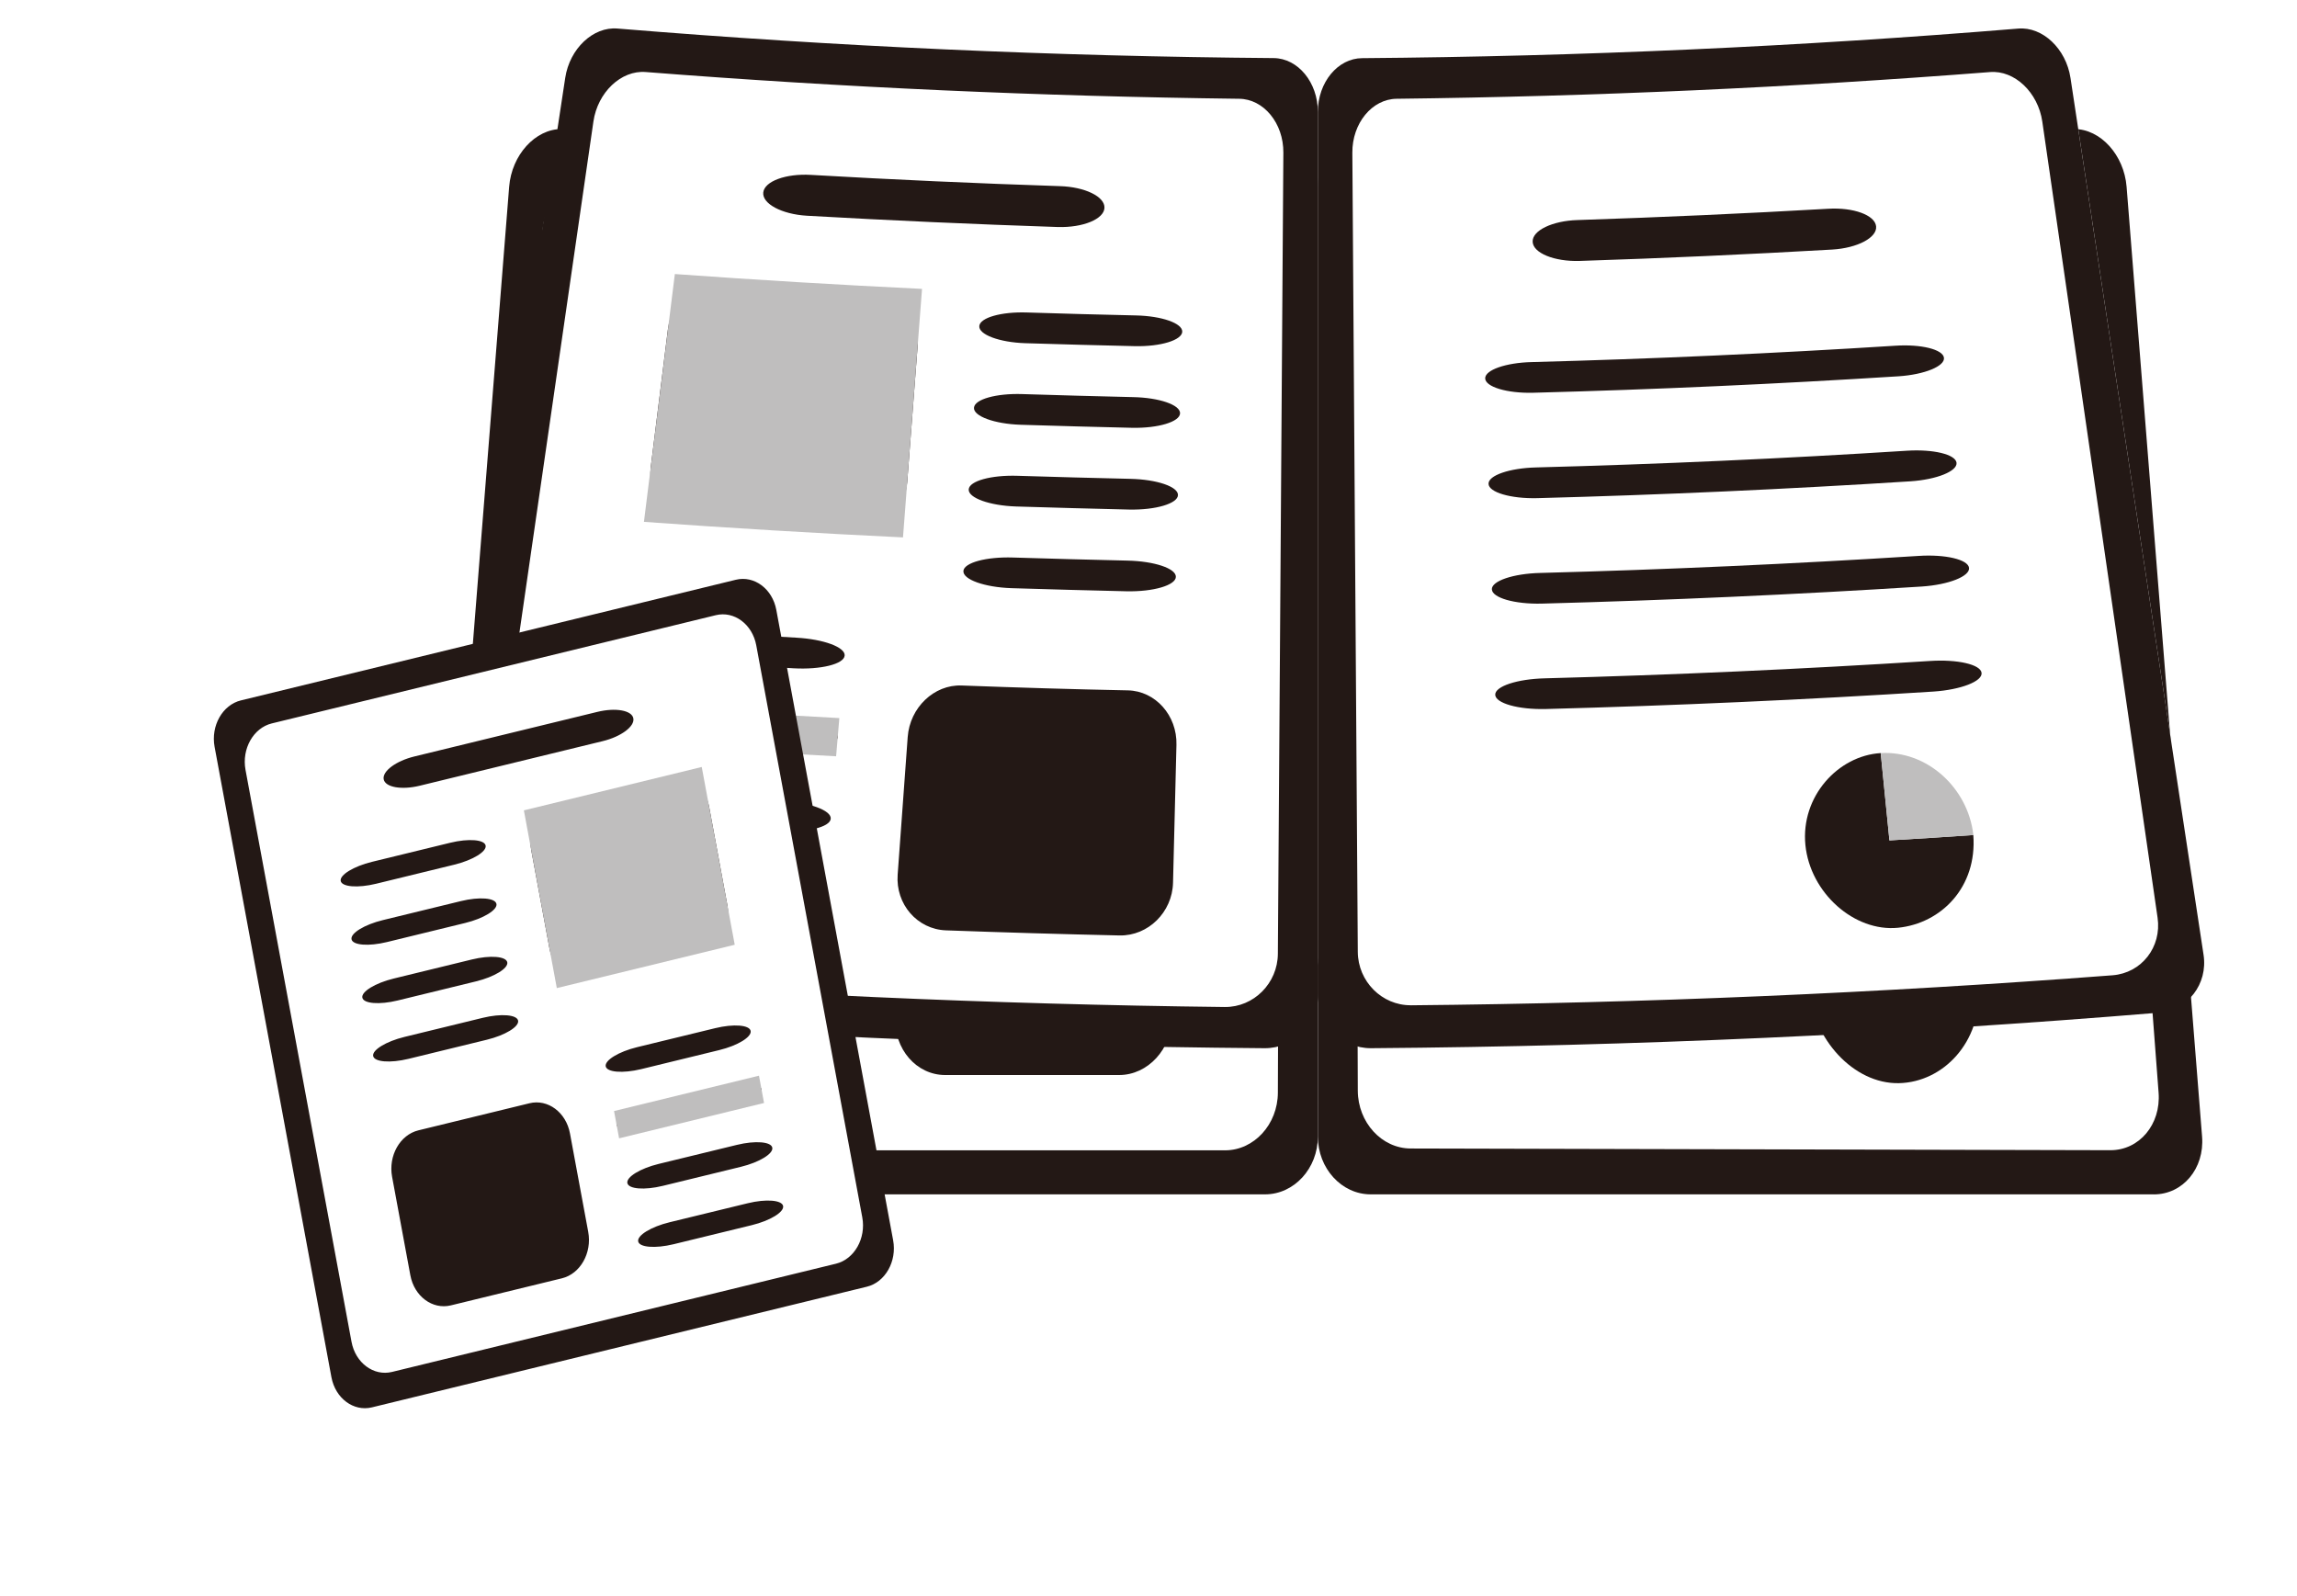 <svg width="59" height="41" viewBox="0 0 59 41" fill="none" xmlns="http://www.w3.org/2000/svg">
<g filter="url(#filter0_d_3_18706)">
<path d="M35.078 0.925C34.403 0.925 33.851 1.592 33.851 2.407C33.851 10.193 33.851 17.98 33.851 25.766C33.851 26.581 34.46 27.248 35.203 27.248H55.245C55.989 27.248 56.544 26.581 56.479 25.766C56.37 24.395 56.262 23.022 56.153 21.651C56.074 20.663 55.996 19.675 55.917 18.688C55.486 13.261 55.055 7.835 54.623 2.408C54.559 1.593 53.953 0.926 53.278 0.926C47.212 0.926 41.145 0.926 35.078 0.926V0.925Z" fill="white"/>
<path d="M48.523 20.593C47.363 20.602 46.396 21.713 46.475 23.012C46.551 24.278 47.607 25.459 48.777 25.433C49.921 25.407 50.896 24.37 50.825 23.012H48.651C48.6 22.045 48.575 21.561 48.523 20.593Z" fill="#231815"/>
<path d="M36.233 27.111C35.49 27.109 34.88 26.442 34.876 25.627C34.849 18.264 34.823 10.902 34.797 3.539C34.794 2.724 35.346 2.057 36.024 2.057C41.49 2.057 46.955 2.057 52.42 2.057C53.098 2.057 53.703 2.724 53.766 3.539C54.325 10.918 54.886 18.298 55.445 25.677C55.507 26.492 54.95 27.157 54.206 27.155C48.215 27.14 42.224 27.126 36.233 27.111H36.233ZM49.064 6.073C49.046 5.762 48.47 5.508 47.783 5.508C45.502 5.508 43.22 5.508 40.938 5.508C40.252 5.508 39.695 5.762 39.702 6.073C39.709 6.384 40.279 6.638 40.969 6.638C43.26 6.638 45.551 6.638 47.843 6.638C48.532 6.638 49.083 6.384 49.065 6.073H49.064ZM55.323 28.29C56.069 28.29 56.626 27.623 56.562 26.808C55.915 18.674 55.269 10.541 54.623 2.408C54.558 1.593 53.953 0.926 53.278 0.926C47.212 0.926 41.144 0.926 35.078 0.926C34.403 0.926 33.851 1.593 33.851 2.408C33.851 3.779 33.851 5.151 33.851 6.523V9.486C33.851 15.26 33.851 21.033 33.851 26.807C33.851 27.622 34.461 28.289 35.207 28.289H55.323V28.29ZM38.354 9.819C38.358 10.053 38.933 10.243 39.633 10.243C42.91 10.243 46.188 10.243 49.465 10.243C50.164 10.243 50.724 10.053 50.71 9.819C50.695 9.586 50.113 9.396 49.416 9.396C46.149 9.396 42.882 9.396 39.614 9.396C38.917 9.396 38.35 9.586 38.354 9.819ZM38.403 12.734C38.407 12.967 38.989 13.158 39.695 13.158C43.008 13.158 46.321 13.158 49.635 13.158C50.341 13.158 50.907 12.967 50.893 12.734C50.879 12.501 50.289 12.31 49.586 12.31C46.283 12.31 42.98 12.31 39.678 12.31C38.973 12.31 38.4 12.501 38.404 12.734H38.403ZM38.452 15.649C38.456 15.882 39.044 16.073 39.758 16.073C43.107 16.073 46.455 16.073 49.803 16.073C50.517 16.073 51.09 15.882 51.075 15.649C51.061 15.416 50.466 15.225 49.754 15.225C46.416 15.225 43.077 15.225 39.739 15.225C39.027 15.225 38.448 15.416 38.451 15.649H38.452ZM38.501 18.563C38.505 18.796 39.099 18.987 39.821 18.987C43.205 18.987 46.589 18.987 49.973 18.987C50.695 18.987 51.273 18.796 51.259 18.563C51.245 18.33 50.644 18.139 49.924 18.139C46.551 18.139 43.177 18.139 39.803 18.139C39.084 18.139 38.498 18.33 38.502 18.563H38.501Z" fill="#231815"/>
<path d="M50.826 23.013H48.651C48.6 22.046 48.575 21.562 48.523 20.593C49.119 20.593 49.673 20.864 50.09 21.301C50.507 21.74 50.786 22.345 50.826 23.012V23.013Z" fill="#BFBEBE"/>
<path d="M14.703 1.337C14.027 1.337 13.422 2.004 13.358 2.819C12.921 8.39 12.486 13.961 12.05 19.532L11.817 22.495L11.512 26.398C11.448 27.213 12.006 27.88 12.751 27.88H32.154C32.899 27.88 33.51 27.213 33.51 26.398C33.52 18.538 33.529 10.678 33.538 2.819C33.539 2.004 32.987 1.337 32.311 1.337C26.441 1.337 20.573 1.337 14.703 1.337Z" fill="white"/>
<path d="M18.691 5.134C18.674 5.445 19.221 5.699 19.908 5.699C22.191 5.699 24.475 5.699 26.758 5.699C27.445 5.699 28.014 5.445 28.02 5.134C28.027 4.823 27.473 4.569 26.788 4.569C24.515 4.569 22.241 4.569 19.967 4.569C19.283 4.569 18.708 4.823 18.69 5.134H18.691ZM24.7 8.512C24.693 8.745 25.255 8.936 25.951 8.936H28.915C29.611 8.936 30.183 8.745 30.186 8.512C30.189 8.279 29.624 8.088 28.931 8.088H25.976C25.282 8.088 24.709 8.279 24.701 8.512H24.7ZM23.055 9.09C23.088 8.275 22.548 7.608 21.856 7.608H17.665C16.973 7.608 16.363 8.275 16.31 9.09C16.226 10.361 16.143 11.631 16.06 12.902C16.007 13.717 16.543 14.384 17.254 14.384H21.551C22.261 14.384 22.869 13.717 22.902 12.902C22.953 11.631 23.004 10.361 23.055 9.09ZM21.315 20.029C21.325 19.795 20.742 19.605 20.019 19.605H16.937C16.213 19.605 15.609 19.795 15.593 20.029C15.577 20.262 16.159 20.453 16.885 20.453H19.977C20.702 20.453 21.305 20.262 21.315 20.029ZM21.113 24.547C21.123 24.313 20.53 24.123 19.795 24.123H16.663C15.928 24.123 15.314 24.313 15.299 24.547C15.283 24.78 15.874 24.971 16.612 24.971H19.753C20.491 24.971 21.102 24.78 21.113 24.547ZM21.214 22.288C21.224 22.054 20.637 21.864 19.907 21.864H16.8C16.071 21.864 15.461 22.054 15.446 22.288C15.431 22.521 16.017 22.712 16.748 22.712H19.865C20.597 22.712 21.204 22.521 21.215 22.288H21.214ZM21.416 17.771C21.427 17.537 20.848 17.347 20.131 17.347H17.074C16.357 17.347 15.757 17.537 15.742 17.771C15.726 18.004 16.303 18.195 17.023 18.195H20.089C20.809 18.195 21.406 18.004 21.416 17.771ZM24.623 10.77C24.615 11.003 25.182 11.194 25.883 11.194C26.88 11.194 27.876 11.194 28.873 11.194C29.574 11.194 30.151 11.003 30.155 10.77C30.158 10.537 29.588 10.346 28.889 10.346H25.91C25.21 10.346 24.631 10.537 24.623 10.77H24.623ZM14.423 0.926C13.748 0.926 13.143 1.593 13.078 2.408C12.432 10.541 11.786 18.675 11.14 26.808C11.075 27.622 11.633 28.289 12.379 28.289H32.494C33.24 28.289 33.85 27.622 33.85 26.808C33.85 18.674 33.85 10.541 33.85 2.407C33.85 1.592 33.298 0.925 32.623 0.925C26.557 0.925 20.49 0.925 14.423 0.925V0.926ZM13.935 3.538C13.996 2.723 14.601 2.056 15.28 2.056C20.745 2.056 26.211 2.056 31.676 2.056C32.354 2.056 32.907 2.723 32.903 3.538C32.876 10.917 32.85 18.297 32.823 25.676C32.821 26.491 32.21 27.158 31.467 27.158H13.494C12.751 27.158 12.194 26.491 12.255 25.676C12.815 18.297 13.374 10.917 13.935 3.538ZM24.545 13.029C24.537 13.262 25.11 13.453 25.817 13.453C26.821 13.453 27.826 13.453 28.831 13.453C29.538 13.453 30.119 13.262 30.123 13.029C30.126 12.796 29.551 12.605 28.846 12.605H25.841C25.136 12.605 24.552 12.796 24.544 13.029H24.545ZM22.993 23.742C22.962 24.557 23.54 25.224 24.278 25.224H28.746C29.485 25.224 30.097 24.557 30.107 23.742C30.124 22.471 30.141 21.201 30.158 19.93C30.169 19.115 29.588 18.448 28.868 18.448H24.506C23.785 18.448 23.17 19.115 23.139 19.93C23.09 21.201 23.041 22.471 22.993 23.742ZM24.467 15.287C24.46 15.52 25.036 15.711 25.75 15.711H28.789C29.502 15.711 30.089 15.52 30.092 15.287C30.096 15.054 29.516 14.863 28.805 14.863C27.795 14.863 26.786 14.863 25.775 14.863C25.064 14.863 24.476 15.054 24.468 15.287H24.467Z" fill="#231815"/>
<path d="M15.96 14.43H22.84C22.932 12.136 23.025 9.843 23.117 7.549H16.41C16.26 9.843 16.11 12.136 15.96 14.43H15.96Z" fill="#BFBEBE"/>
<path d="M21.338 19.501H15.627C15.599 19.924 15.585 20.135 15.558 20.558H21.29C21.308 20.135 21.318 19.924 21.337 19.501H21.338Z" fill="#BFBEBE"/>
</g>
<path d="M34.987 1.492C34.362 1.495 33.849 2.114 33.849 2.872C33.849 10.109 33.849 17.346 33.849 24.581C33.849 25.338 34.46 25.959 35.206 25.955C41.915 25.904 48.615 25.602 55.308 25.049C56.052 24.986 56.568 24.315 56.454 23.563C56.261 22.297 56.07 21.03 55.877 19.764C55.739 18.853 55.601 17.941 55.462 17.029C54.702 12.019 53.942 7.011 53.182 2.001C53.068 1.249 52.464 0.68 51.84 0.733C46.228 1.195 40.613 1.447 34.987 1.493V1.492Z" fill="white"/>
<path d="M48.306 19.343C47.213 19.409 46.249 20.457 46.373 21.705C46.496 22.933 47.628 23.942 48.754 23.829C49.862 23.717 50.788 22.785 50.686 21.448C49.824 21.507 49.393 21.534 48.531 21.585C48.441 20.688 48.396 20.24 48.307 19.343L48.306 19.343Z" fill="#231815"/>
<path d="M36.241 25.82C35.495 25.826 34.881 25.207 34.876 24.45C34.829 17.607 34.782 10.764 34.736 3.922C34.731 3.166 35.242 2.544 35.873 2.537C40.96 2.477 46.039 2.247 51.115 1.851C51.745 1.8 52.349 2.372 52.458 3.124C53.445 9.94 54.432 16.755 55.419 23.572C55.528 24.325 55.008 24.992 54.263 25.05C48.262 25.508 42.255 25.765 36.241 25.821V25.82ZM48.189 5.812C48.158 5.523 47.604 5.323 46.958 5.362C44.813 5.485 42.667 5.581 40.52 5.652C39.873 5.671 39.354 5.921 39.367 6.21C39.379 6.499 39.922 6.722 40.574 6.702C42.738 6.632 44.9 6.534 47.063 6.41C47.714 6.371 48.221 6.1 48.189 5.813V5.812ZM55.446 26.012C56.195 25.948 56.714 25.277 56.6 24.525C55.461 17.018 54.322 9.51 53.182 2.002C53.068 1.25 52.464 0.681 51.84 0.734C46.229 1.196 40.613 1.449 34.987 1.494C34.362 1.497 33.85 2.116 33.85 2.874V9.451C33.85 14.817 33.85 20.184 33.85 25.549C33.85 26.306 34.464 26.927 35.215 26.923C41.968 26.872 48.711 26.568 55.446 26.011V26.012ZM38.148 9.72C38.155 9.937 38.708 10.104 39.375 10.088C42.508 10.005 45.637 9.863 48.766 9.665C49.433 9.621 49.958 9.405 49.932 9.19C49.906 8.974 49.342 8.836 48.679 8.88C45.569 9.077 42.457 9.218 39.343 9.3C38.679 9.316 38.141 9.503 38.148 9.72ZM38.234 12.428C38.241 12.645 38.804 12.812 39.486 12.795C42.681 12.71 45.873 12.566 49.064 12.363C49.745 12.319 50.28 12.102 50.255 11.886C50.229 11.67 49.654 11.533 48.977 11.577C45.803 11.779 42.63 11.922 39.454 12.006C38.776 12.023 38.227 12.21 38.234 12.427V12.428ZM38.32 15.137C38.327 15.354 38.901 15.52 39.596 15.504C42.854 15.417 46.108 15.271 49.362 15.065C50.055 15.019 50.602 14.801 50.576 14.585C50.55 14.37 49.965 14.233 49.275 14.279C46.039 14.484 42.803 14.63 39.563 14.716C38.872 14.733 38.313 14.92 38.319 15.137H38.32ZM38.406 17.845C38.413 18.062 38.998 18.229 39.706 18.211C43.026 18.123 46.343 17.974 49.66 17.763C50.367 17.716 50.925 17.499 50.898 17.282C50.872 17.066 50.276 16.931 49.573 16.977C46.274 17.187 42.976 17.335 39.674 17.423C38.97 17.441 38.4 17.628 38.406 17.845Z" fill="#231815"/>
<path d="M50.687 21.449C49.825 21.508 49.394 21.535 48.532 21.586C48.442 20.689 48.398 20.241 48.308 19.343C48.895 19.309 49.451 19.525 49.882 19.906C50.312 20.286 50.617 20.829 50.688 21.449H50.687Z" fill="#BFBEBE"/>
<path d="M16.093 1.137C15.467 1.085 14.863 1.655 14.75 2.407C13.982 7.55 13.213 12.695 12.444 17.838C12.308 18.75 12.171 19.661 12.036 20.573C11.856 21.774 11.677 22.975 11.497 24.176C11.385 24.928 11.904 25.599 12.652 25.661C19.142 26.189 25.638 26.481 32.144 26.539C32.893 26.544 33.507 25.924 33.509 25.167C33.526 17.863 33.542 10.557 33.559 3.253C33.56 2.496 33.049 1.876 32.421 1.872C26.971 1.821 21.53 1.576 16.093 1.136V1.137Z" fill="white"/>
<path d="M19.605 4.943C19.574 5.232 20.077 5.502 20.724 5.541C22.872 5.663 25.02 5.76 27.171 5.831C27.818 5.85 28.357 5.627 28.369 5.338C28.381 5.05 27.866 4.8 27.224 4.781C25.091 4.711 22.96 4.615 20.828 4.492C20.187 4.454 19.637 4.655 19.605 4.943H19.605ZM25.154 8.377C25.139 8.594 25.669 8.793 26.332 8.815C27.272 8.844 28.211 8.87 29.152 8.891C29.815 8.905 30.361 8.735 30.367 8.519C30.372 8.302 29.838 8.116 29.18 8.102C28.245 8.081 27.311 8.056 26.376 8.026C25.718 8.004 25.169 8.16 25.154 8.376L25.154 8.377ZM23.572 8.849C23.63 8.093 23.141 7.45 22.485 7.416C21.162 7.349 19.839 7.269 18.518 7.178C17.863 7.133 17.249 7.71 17.155 8.464C17.009 9.639 16.863 10.815 16.716 11.99C16.622 12.744 17.107 13.402 17.793 13.45C19.177 13.545 20.562 13.629 21.948 13.699C22.635 13.733 23.244 13.14 23.302 12.384C23.392 11.206 23.483 10.027 23.573 8.847L23.572 8.849ZM21.517 18.935C21.535 18.718 20.969 18.512 20.259 18.472C19.25 18.415 18.242 18.352 17.233 18.282C16.523 18.233 15.92 18.367 15.893 18.582C15.866 18.798 16.428 19.019 17.142 19.067C18.155 19.137 19.17 19.201 20.184 19.258C20.898 19.299 21.498 19.151 21.517 18.935ZM21.159 23.125C21.178 22.909 20.595 22.701 19.864 22.66C18.826 22.602 17.788 22.536 16.75 22.466C16.02 22.415 15.4 22.547 15.373 22.763C15.346 22.979 15.925 23.2 16.66 23.25C17.703 23.322 18.746 23.388 19.79 23.446C20.525 23.488 21.141 23.34 21.16 23.125H21.159ZM21.338 21.029C21.357 20.812 20.782 20.606 20.061 20.566C19.038 20.508 18.015 20.444 16.992 20.373C16.271 20.324 15.66 20.456 15.633 20.672C15.606 20.888 16.177 21.109 16.901 21.159C17.929 21.23 18.958 21.294 19.987 21.352C20.712 21.393 21.32 21.246 21.338 21.03V21.029ZM21.696 16.84C21.715 16.624 21.157 16.418 20.456 16.379C19.462 16.323 18.468 16.261 17.474 16.192C16.775 16.143 16.181 16.277 16.154 16.493C16.127 16.709 16.68 16.928 17.384 16.977C18.383 17.046 19.383 17.108 20.382 17.165C21.086 17.204 21.677 17.056 21.695 16.84H21.696ZM25.017 10.473C25.003 10.69 25.541 10.888 26.214 10.91C27.168 10.94 28.123 10.966 29.078 10.988C29.751 11.002 30.305 10.833 30.311 10.616C30.317 10.399 29.774 10.213 29.106 10.2C28.156 10.178 27.208 10.152 26.258 10.122C25.59 10.1 25.031 10.256 25.018 10.472L25.017 10.473ZM15.86 0.733C15.236 0.68 14.632 1.249 14.518 2.001C13.379 9.509 12.239 17.017 11.1 24.524C10.986 25.276 11.505 25.947 12.255 26.011C18.99 26.567 25.733 26.871 32.485 26.923C33.236 26.927 33.85 26.307 33.85 25.549C33.85 17.99 33.85 10.431 33.85 2.872C33.85 2.115 33.339 1.496 32.713 1.492C27.087 1.447 21.471 1.195 15.86 0.733ZM15.242 3.123C15.351 2.37 15.955 1.799 16.585 1.85C21.66 2.247 26.74 2.475 31.828 2.537C32.458 2.543 32.97 3.164 32.964 3.922C32.917 10.781 32.871 17.639 32.823 24.497C32.818 25.254 32.204 25.872 31.459 25.865C25.444 25.795 19.438 25.524 13.437 25.053C12.693 24.993 12.173 24.324 12.282 23.572C13.268 16.754 14.256 9.939 15.242 3.123ZM24.882 12.57C24.867 12.787 25.414 12.986 26.097 13.009C27.067 13.039 28.036 13.065 29.005 13.088C29.688 13.102 30.252 12.933 30.257 12.716C30.263 12.499 29.712 12.314 29.033 12.299C28.069 12.277 27.106 12.251 26.142 12.221C25.463 12.198 24.896 12.353 24.882 12.57ZM23.057 22.467C23.002 23.223 23.559 23.868 24.296 23.896C25.782 23.95 27.268 23.994 28.756 24.027C29.492 24.041 30.111 23.43 30.13 22.674C30.159 21.493 30.189 20.312 30.218 19.131C30.238 18.374 29.675 17.746 28.97 17.732C27.546 17.704 26.122 17.66 24.699 17.607C23.993 17.58 23.371 18.173 23.315 18.929C23.229 20.108 23.143 21.288 23.057 22.467ZM24.746 14.668C24.732 14.884 25.287 15.084 25.981 15.107C26.965 15.138 27.949 15.164 28.933 15.187C29.626 15.202 30.198 15.032 30.203 14.817C30.209 14.6 29.649 14.414 28.96 14.399C27.981 14.377 27.003 14.35 26.024 14.32C25.334 14.297 24.759 14.452 24.745 14.668L24.746 14.668Z" fill="#231815"/>
<path d="M16.54 13.404C18.757 13.564 20.974 13.697 23.194 13.803C23.357 11.676 23.52 9.547 23.683 7.42C21.565 7.318 19.449 7.191 17.334 7.039C17.069 9.161 16.805 11.283 16.54 13.404Z" fill="#BFBEBE"/>
<path d="M21.56 18.444C19.691 18.344 17.823 18.228 15.955 18.094C15.906 18.485 15.882 18.68 15.833 19.072C17.713 19.208 19.593 19.326 21.476 19.425C21.509 19.033 21.526 18.837 21.559 18.445L21.56 18.444Z" fill="#BFBEBE"/>
<g clip-path="url(#clip0_3_18706)">
<path d="M13.162 19.749C13.1 19.764 13.061 19.834 13.074 19.904L13.464 22.012C13.477 22.082 13.538 22.127 13.6 22.112L15.254 21.709C15.315 21.694 15.355 21.624 15.342 21.554L14.951 19.447C14.938 19.376 14.877 19.331 14.816 19.346L13.162 19.749L13.162 19.749Z" fill="white"/>
<path d="M14.482 19.78C14.477 19.753 14.421 19.743 14.357 19.758L13.727 19.912C13.664 19.927 13.616 19.962 13.621 19.99C13.627 20.018 13.683 20.028 13.746 20.012L14.376 19.859C14.439 19.843 14.487 19.808 14.482 19.78ZM13.973 20.219C13.969 20.198 13.914 20.194 13.851 20.209L13.581 20.275C13.518 20.29 13.47 20.32 13.473 20.34C13.477 20.361 13.532 20.366 13.595 20.35L13.865 20.285C13.928 20.269 13.977 20.239 13.973 20.219L13.973 20.219ZM14.193 20.574C14.206 20.646 14.269 20.693 14.332 20.677L14.715 20.584C14.778 20.569 14.819 20.497 14.806 20.424L14.743 20.085C14.729 20.012 14.667 19.966 14.603 19.981L14.22 20.074C14.157 20.09 14.117 20.162 14.13 20.234L14.193 20.574ZM14.424 21.18C14.428 21.201 14.483 21.206 14.546 21.19L14.815 21.125C14.879 21.109 14.927 21.079 14.923 21.059C14.919 21.038 14.864 21.034 14.801 21.049L14.532 21.115C14.469 21.13 14.42 21.16 14.424 21.18ZM14.498 21.583C14.502 21.603 14.557 21.608 14.62 21.592L14.89 21.527C14.953 21.511 15.002 21.482 14.998 21.461C14.994 21.44 14.939 21.436 14.876 21.451L14.606 21.517C14.543 21.532 14.495 21.562 14.498 21.583ZM14.461 21.381C14.465 21.402 14.52 21.407 14.583 21.391L14.853 21.326C14.916 21.31 14.964 21.28 14.961 21.26C14.957 21.239 14.902 21.235 14.839 21.25L14.569 21.316C14.506 21.331 14.457 21.361 14.461 21.381ZM14.387 20.979C14.39 21 14.445 21.005 14.508 20.989L14.778 20.923C14.841 20.908 14.89 20.878 14.886 20.858C14.882 20.837 14.827 20.832 14.764 20.848L14.495 20.913C14.431 20.929 14.383 20.959 14.387 20.979ZM14.01 20.42C14.006 20.399 13.951 20.395 13.888 20.41L13.619 20.476C13.555 20.491 13.507 20.521 13.511 20.541C13.514 20.562 13.569 20.567 13.633 20.551L13.902 20.485C13.965 20.47 14.014 20.441 14.01 20.42L14.01 20.42ZM13.129 19.719C13.066 19.734 13.025 19.806 13.039 19.878L13.441 22.051C13.455 22.123 13.518 22.17 13.581 22.155L15.287 21.739C15.35 21.723 15.39 21.651 15.377 21.579L14.974 19.407C14.961 19.334 14.898 19.287 14.835 19.303L13.129 19.719ZM15.271 21.5C15.284 21.572 15.243 21.644 15.18 21.66L13.65 22.032C13.587 22.048 13.524 22.001 13.511 21.929L13.145 19.958C13.132 19.885 13.173 19.813 13.236 19.798L14.766 19.425C14.829 19.409 14.892 19.456 14.905 19.529L15.271 21.5L15.271 21.5ZM14.047 20.621C14.043 20.6 13.989 20.596 13.925 20.611L13.656 20.677C13.593 20.692 13.544 20.722 13.548 20.743C13.552 20.764 13.607 20.768 13.67 20.753L13.939 20.687C14.003 20.671 14.051 20.642 14.047 20.621ZM14.263 21.21C14.25 21.138 14.187 21.091 14.124 21.107L13.741 21.2C13.678 21.215 13.637 21.287 13.65 21.36L13.713 21.699C13.727 21.772 13.79 21.819 13.853 21.803L14.236 21.71C14.299 21.694 14.34 21.622 14.326 21.55L14.263 21.21L14.263 21.21ZM14.085 20.822C14.081 20.801 14.026 20.797 13.963 20.812L13.693 20.878C13.63 20.893 13.581 20.923 13.585 20.944C13.589 20.965 13.644 20.969 13.707 20.954L13.977 20.888C14.04 20.872 14.088 20.843 14.085 20.822Z" fill="#231815"/>
<path d="M14.717 19.947L14.104 20.097L14.217 20.709L14.83 20.56L14.717 19.947Z" fill="#BFBEBE"/>
<path d="M14.915 21.011L14.416 21.133L14.433 21.227L14.933 21.105L14.915 21.011Z" fill="#BFBEBE"/>
</g>
<g filter="url(#filter1_d_3_18706)">
<path d="M6.428 13.441C5.971 13.553 5.676 14.073 5.773 14.598L8.684 30.304C8.781 30.829 9.235 31.167 9.692 31.055L22.025 28.049C22.482 27.938 22.777 27.417 22.68 26.893L19.768 11.186C19.671 10.661 19.217 10.323 18.76 10.434L6.428 13.441L6.428 13.441Z" fill="white"/>
<path d="M16.268 13.676C16.23 13.47 15.813 13.395 15.342 13.51L10.643 14.655C10.171 14.77 9.817 15.033 9.855 15.24C9.894 15.446 10.311 15.521 10.782 15.406L15.481 14.261C15.953 14.146 16.307 13.883 16.268 13.676ZM12.474 16.944C12.445 16.789 12.036 16.756 11.565 16.871L9.556 17.361C9.085 17.476 8.723 17.697 8.751 17.851C8.78 18.006 9.19 18.039 9.661 17.924L11.669 17.434C12.141 17.319 12.503 17.098 12.474 16.944L12.474 16.944ZM14.114 19.589C14.214 20.13 14.682 20.478 15.153 20.363L18.008 19.667C18.48 19.552 18.783 19.016 18.683 18.476L18.214 15.946C18.113 15.405 17.646 15.057 17.174 15.172L14.32 15.867C13.848 15.982 13.545 16.519 13.645 17.059L14.114 19.589ZM15.836 24.112C15.865 24.267 16.274 24.299 16.745 24.185L18.754 23.695C19.226 23.58 19.588 23.359 19.559 23.204C19.53 23.05 19.121 23.017 18.65 23.132L16.641 23.621C16.169 23.736 15.807 23.957 15.836 24.112ZM16.392 27.11C16.421 27.265 16.83 27.297 17.301 27.183L19.31 26.693C19.782 26.578 20.143 26.357 20.115 26.202C20.086 26.048 19.677 26.015 19.206 26.13L17.197 26.619C16.725 26.734 16.363 26.955 16.392 27.11ZM16.114 25.611C16.143 25.766 16.552 25.799 17.023 25.684L19.032 25.194C19.504 25.079 19.866 24.858 19.837 24.703C19.808 24.549 19.399 24.516 18.928 24.631L16.919 25.12C16.447 25.235 16.085 25.456 16.114 25.611ZM15.558 22.613C15.587 22.767 15.996 22.8 16.468 22.686L18.476 22.196C18.948 22.081 19.31 21.86 19.281 21.705C19.253 21.551 18.843 21.518 18.372 21.633L16.363 22.122C15.891 22.237 15.53 22.458 15.558 22.613ZM12.751 18.442C12.722 18.287 12.313 18.254 11.841 18.369L9.834 18.858C9.362 18.973 9 19.194 9.029 19.349C9.058 19.504 9.467 19.537 9.938 19.422L11.947 18.932C12.419 18.817 12.781 18.596 12.752 18.441L12.751 18.442ZM6.187 13.215C5.716 13.33 5.412 13.866 5.512 14.407L8.513 30.599C8.614 31.14 9.081 31.488 9.553 31.373L22.266 28.274C22.738 28.159 23.041 27.623 22.941 27.082L19.94 10.89C19.84 10.349 19.372 10.001 18.901 10.116L6.187 13.215ZM22.148 26.491C22.249 27.032 21.945 27.568 21.473 27.683L10.069 30.463C9.597 30.578 9.129 30.23 9.029 29.689L6.306 14.998C6.206 14.457 6.51 13.921 6.981 13.806L18.386 11.026C18.857 10.911 19.325 11.259 19.425 11.8L22.148 26.491L22.148 26.491ZM13.03 19.942C13.001 19.787 12.592 19.754 12.121 19.869L10.112 20.359C9.64 20.474 9.278 20.695 9.307 20.849C9.336 21.004 9.745 21.037 10.216 20.922L12.225 20.432C12.697 20.317 13.059 20.096 13.03 19.942ZM14.64 24.336C14.54 23.795 14.072 23.447 13.601 23.562L10.746 24.258C10.274 24.373 9.971 24.909 10.071 25.45L10.54 27.98C10.64 28.521 11.108 28.868 11.579 28.754L14.434 28.058C14.906 27.943 15.209 27.406 15.109 26.866L14.64 24.336L14.64 24.336ZM13.308 21.441C13.279 21.286 12.87 21.253 12.399 21.368L10.39 21.858C9.918 21.973 9.556 22.194 9.585 22.348C9.614 22.503 10.023 22.536 10.494 22.421L12.503 21.931C12.975 21.816 13.337 21.596 13.308 21.441Z" fill="#231815"/>
<path d="M18.025 14.925L13.456 16.039L14.302 20.604L18.872 19.491L18.025 14.925Z" fill="#BFBEBE"/>
<path d="M19.495 22.854L15.772 23.762L15.902 24.463L19.625 23.555L19.495 22.854Z" fill="#BFBEBE"/>
</g>
<defs>
<filter id="filter0_d_3_18706" x="8.747" y="0.925" width="50.207" height="32.14" filterUnits="userSpaceOnUse" color-interpolation-filters="sRGB">
<feFlood flood-opacity="0" result="BackgroundImageFix"/>
<feColorMatrix in="SourceAlpha" type="matrix" values="0 0 0 0 0 0 0 0 0 0 0 0 0 0 0 0 0 0 127 0" result="hardAlpha"/>
<feOffset dy="2.388"/>
<feGaussianBlur stdDeviation="1.194"/>
<feComposite in2="hardAlpha" operator="out"/>
<feColorMatrix type="matrix" values="0 0 0 0 0 0 0 0 0 0 0 0 0 0 0 0 0 0 0.25 0"/>
<feBlend mode="normal" in2="BackgroundImageFix" result="effect1_dropShadow_3_18706"/>
<feBlend mode="normal" in="SourceGraphic" in2="effect1_dropShadow_3_18706" result="shape"/>
</filter>
<filter id="filter1_d_3_18706" x="0.718" y="10.094" width="27.018" height="30.852" filterUnits="userSpaceOnUse" color-interpolation-filters="sRGB">
<feFlood flood-opacity="0" result="BackgroundImageFix"/>
<feColorMatrix in="SourceAlpha" type="matrix" values="0 0 0 0 0 0 0 0 0 0 0 0 0 0 0 0 0 0 127 0" result="hardAlpha"/>
<feOffset dy="4.775"/>
<feGaussianBlur stdDeviation="2.388"/>
<feComposite in2="hardAlpha" operator="out"/>
<feColorMatrix type="matrix" values="0 0 0 0 0 0 0 0 0 0 0 0 0 0 0 0 0 0 0.25 0"/>
<feBlend mode="normal" in2="BackgroundImageFix" result="effect1_dropShadow_3_18706"/>
<feBlend mode="normal" in="SourceGraphic" in2="effect1_dropShadow_3_18706" result="shape"/>
</filter>
<clipPath id="clip0_3_18706">
<rect width="1.992" height="2.478" fill="white" transform="matrix(0.972 -0.237 0.182 0.983 13.015 19.746)"/>
</clipPath>
</defs>
</svg>
